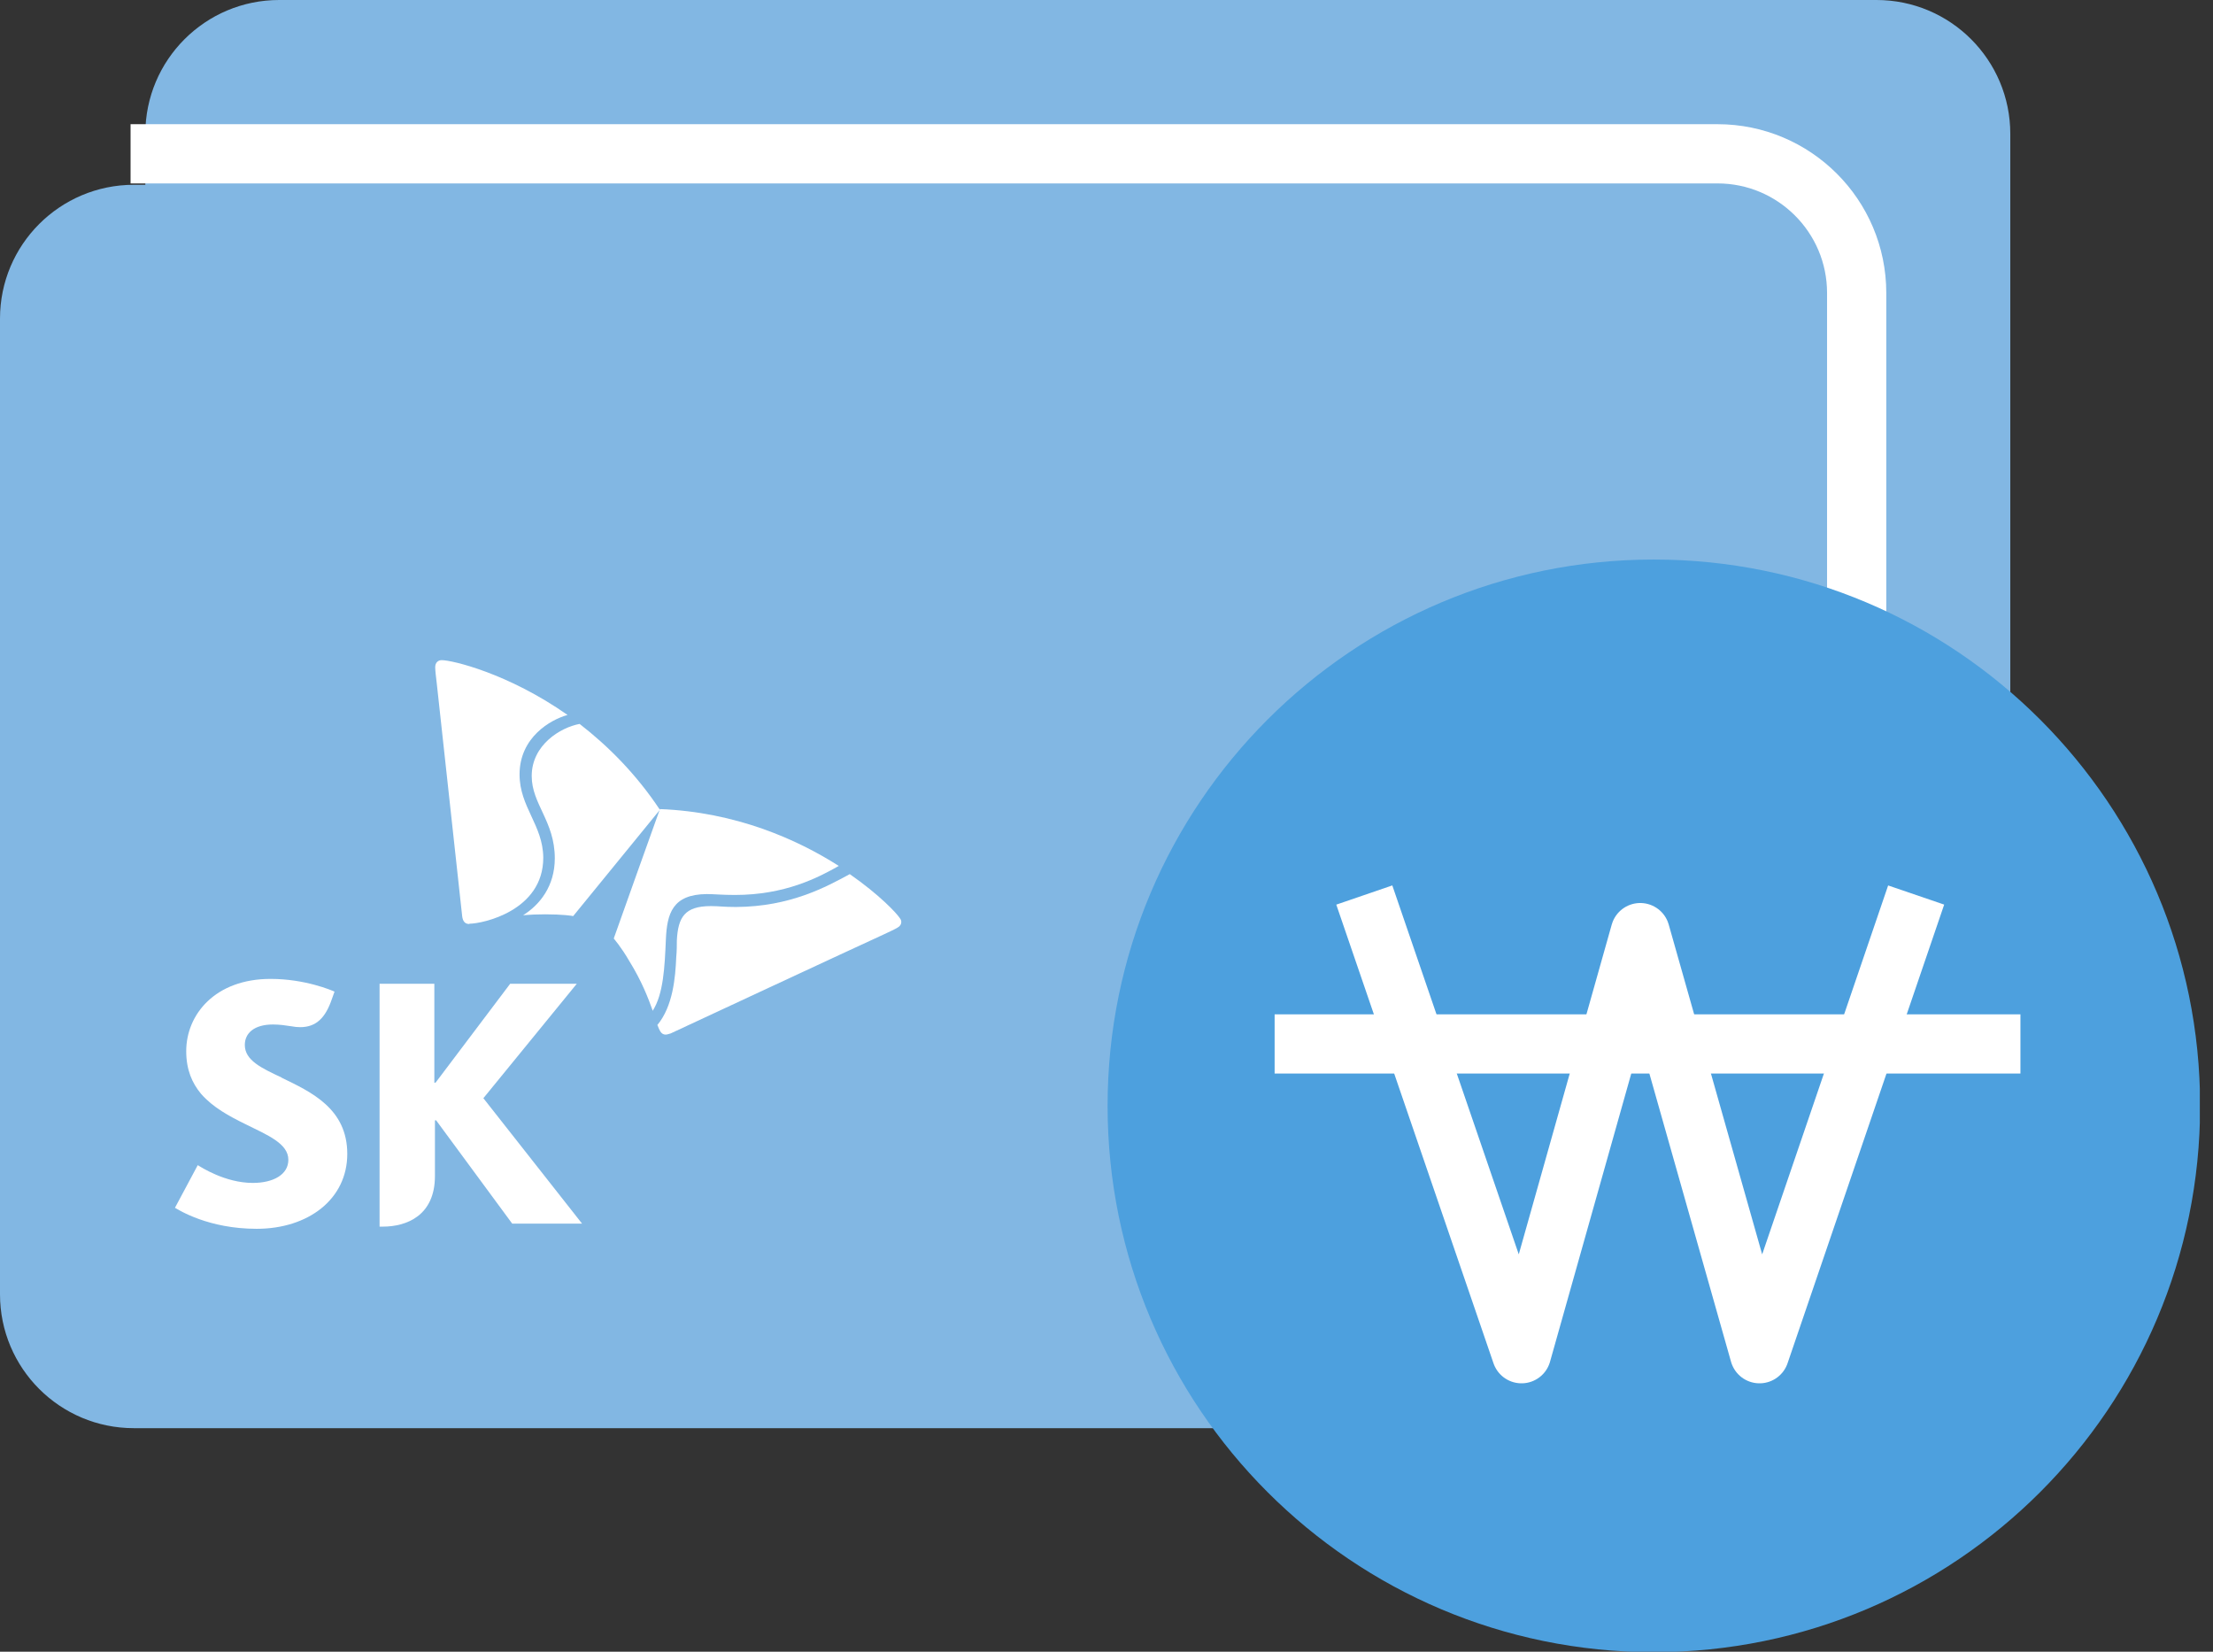 <svg width="67" height="50" viewBox="0 0 67 50" fill="none" xmlns="http://www.w3.org/2000/svg">
<rect x="0" y="0" width="67" height="50" fill="#333333" stroke="none"/>
<g clip-path="url(#clip0_2410_17072)">
<path d="M56.812 0H8.452C6.214 0 4.4 1.814 4.4 4.052V33.587C4.4 35.825 6.214 37.639 8.452 37.639H56.812C59.049 37.639 60.863 35.825 60.863 33.587V4.052C60.863 1.814 59.049 0 56.812 0Z" fill="#82B7E3"/>
<path d="M52.411 5.594H4.052C1.814 5.594 0 7.408 0 9.645V39.181C0 41.419 1.814 43.233 4.052 43.233H52.411C54.649 43.233 56.463 41.419 56.463 39.181V9.645C56.463 7.408 54.649 5.594 52.411 5.594Z" fill="#82B7E3"/>
<path d="M3.953 4.656H51.999C54.321 4.656 56.212 6.539 56.212 8.869V38.091" stroke="white" stroke-width="1.793" stroke-miterlimit="10"/>
<path d="M50.071 16.938C40.937 16.938 33.533 24.342 33.533 33.476C33.533 42.61 40.937 50.014 50.071 50.014C59.206 50.014 66.61 42.61 66.61 33.476C66.61 24.342 59.206 16.938 50.071 16.938Z" fill="#4DA0DE"/>
<path d="M41.305 27.094L46.065 40.979L49.659 28.232L53.271 40.979L58.013 27.094" stroke="white" stroke-width="1.793" stroke-linejoin="round"/>
<path d="M38.59 31.602H61.17" stroke="white" stroke-width="1.793" stroke-linejoin="round"/>
<path d="M8.524 32.618C7.914 32.331 7.412 32.098 7.412 31.632C7.412 31.273 7.699 31.013 8.264 31.013C8.47 31.013 8.64 31.04 8.82 31.067C8.909 31.085 9.008 31.094 9.089 31.094C9.582 31.094 9.859 30.798 10.048 30.242L10.128 30.018C10.048 29.982 9.241 29.633 8.192 29.633C6.516 29.633 5.638 30.709 5.638 31.82C5.638 32.385 5.817 32.788 6.086 33.111C6.444 33.523 6.946 33.792 7.421 34.025C8.111 34.366 8.73 34.617 8.73 35.11C8.73 35.558 8.273 35.809 7.654 35.809C6.812 35.809 6.077 35.325 5.987 35.271L5.297 36.562C5.422 36.633 6.31 37.198 7.771 37.198C9.331 37.198 10.514 36.302 10.514 34.93C10.514 33.559 9.42 33.057 8.533 32.627L8.524 32.618Z" fill="white"/>
<path d="M14.63 33.25L17.462 29.781H15.445L13.186 32.775H13.15V29.781H11.492V37.132H11.591C12.308 37.132 13.168 36.8 13.168 35.599V33.914H13.204L15.508 37.042H17.623L14.639 33.25H14.63Z" fill="white"/>
<path d="M17.55 21.914C16.967 22.022 16.098 22.55 16.098 23.492C16.098 24.343 16.797 24.863 16.797 25.984C16.797 26.826 16.34 27.391 15.838 27.705C16.044 27.687 16.259 27.678 16.51 27.678C17.021 27.678 17.335 27.723 17.353 27.732L19.979 24.514C19.253 23.42 18.401 22.577 17.559 21.923L17.55 21.914Z" fill="white"/>
<path d="M19.756 30.605C20.088 30.095 20.124 29.27 20.16 28.436C20.195 27.656 20.357 27.074 21.397 27.065C21.63 27.065 21.845 27.092 22.248 27.092C23.772 27.092 24.776 26.563 25.395 26.213C24.131 25.407 22.275 24.582 19.98 24.492C19.828 24.913 18.672 28.149 18.582 28.409C18.591 28.427 18.797 28.651 19.057 29.1C19.434 29.709 19.631 30.229 19.765 30.605H19.756Z" fill="white"/>
<path d="M14.207 27.971C14.072 27.971 14.009 27.881 13.992 27.729C13.974 27.577 13.319 21.571 13.221 20.666C13.203 20.531 13.176 20.289 13.176 20.2C13.176 20.056 13.265 19.984 13.373 19.984C13.687 19.984 15.381 20.379 17.183 21.643C16.663 21.786 15.73 22.324 15.73 23.444C15.73 24.43 16.439 24.977 16.448 25.963C16.448 27.577 14.601 27.962 14.216 27.962L14.207 27.971Z" fill="white"/>
<path d="M19.909 31.041C19.936 31.113 19.963 31.176 19.99 31.221C20.035 31.292 20.089 31.319 20.151 31.319C20.196 31.319 20.241 31.301 20.304 31.284C20.438 31.221 25.924 28.666 26.749 28.29C26.865 28.236 27.098 28.128 27.17 28.083C27.251 28.039 27.287 27.976 27.287 27.913C27.287 27.877 27.278 27.841 27.251 27.805C27.143 27.635 26.614 27.079 25.727 26.461C25.019 26.846 23.925 27.447 22.285 27.456C21.881 27.456 21.792 27.429 21.523 27.429C20.725 27.429 20.528 27.77 20.492 28.469C20.492 28.603 20.492 28.783 20.474 28.971C20.447 29.598 20.375 30.459 19.9 31.032L19.909 31.041Z" fill="white"/>
</g>
<defs>
<clipPath id="clip0_2410_17072">
<rect width="66.601" height="50" fill="white"/>
</clipPath>
</defs>
</svg>
